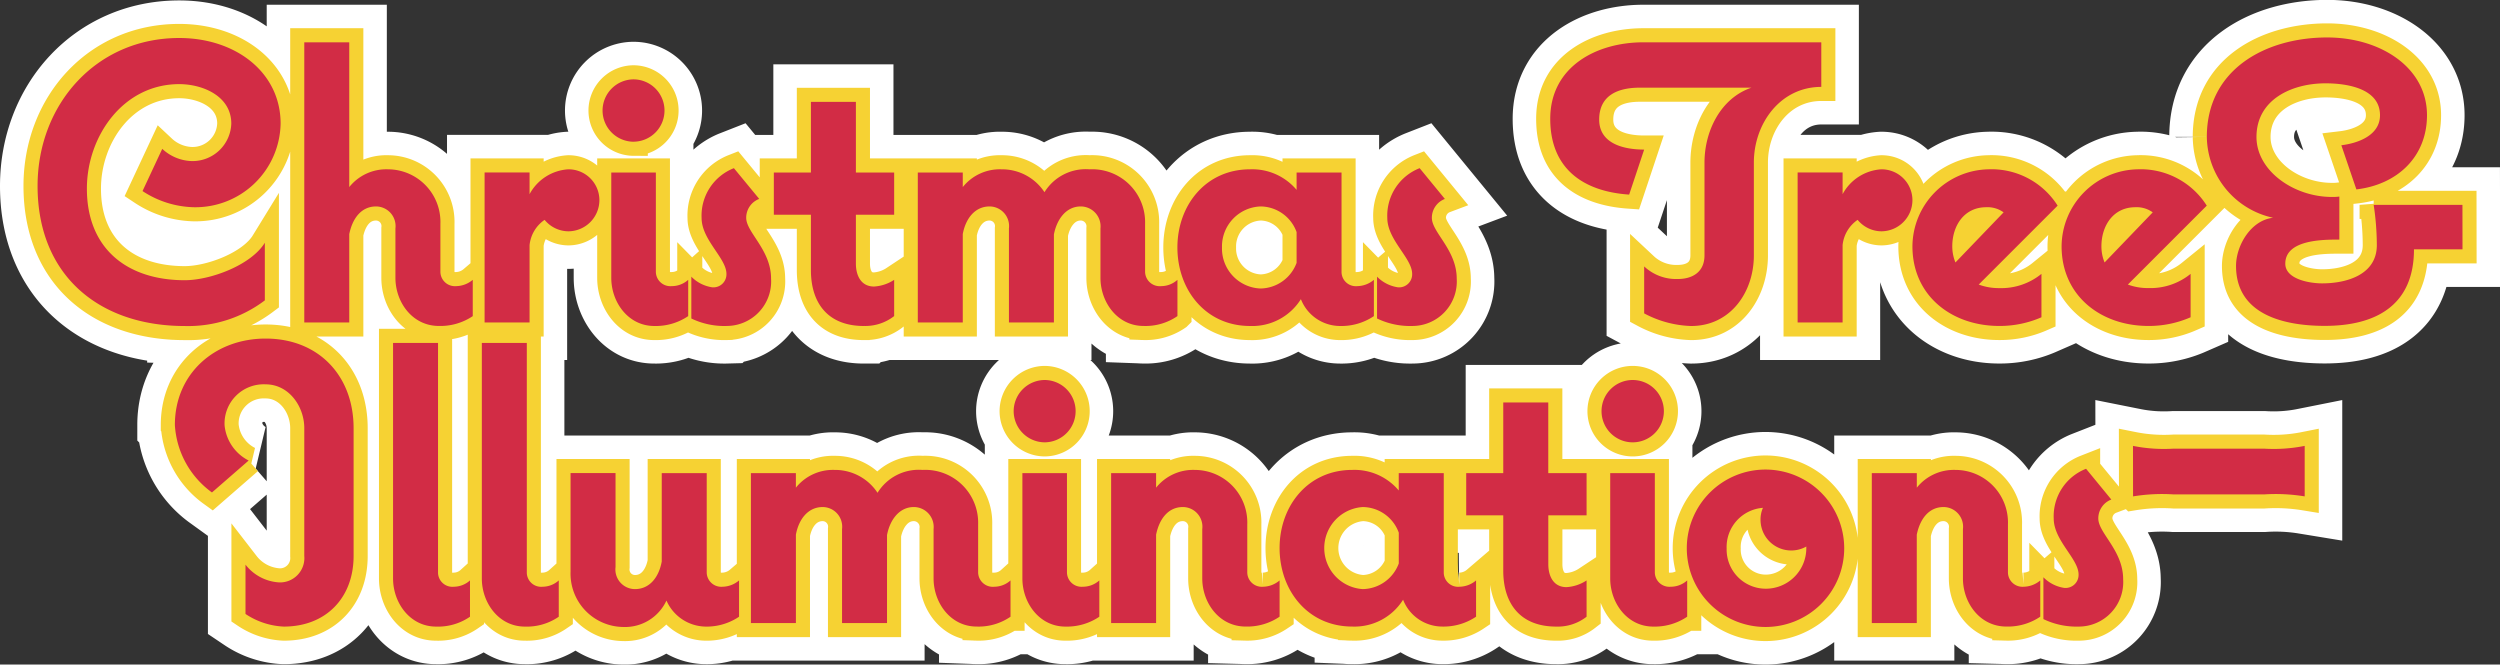<svg xmlns="http://www.w3.org/2000/svg" width="266.132" height="70.744" viewBox="0 0 266.132 70.744"><rect x="0" y="0" width="266.132" height="70.744" fill="#333333" stroke="none"/><g transform="translate(-262.274 -687.676)"><path d="M-111.636-12.264a9.073,9.073,0,0,0,9.282-8.9c0-5.46-4.788-9.114-10.794-9.114-8.862,0-15.078,7.1-15.078,15.75,0,9.492,6.51,14.91,15.666,14.91a13.528,13.528,0,0,0,8.526-2.73V-8.484c-1.47,2.394-5.8,3.99-8.526,3.99-6.132,0-10.416-3.36-10.416-9.744,0-5.586,3.864-11.13,9.828-11.13,2.478,0,5.544,1.26,5.544,4.2a4.126,4.126,0,0,1-4.242,3.99,4.82,4.82,0,0,1-3.108-1.3l-2.1,4.494A10.34,10.34,0,0,0-111.636-12.264Zm27.972,8.4a1.547,1.547,0,0,1-1.68-1.512V-10.5a5.6,5.6,0,0,0-5.586-5.8,5.054,5.054,0,0,0-4.116,1.89V-29.82h-4.788V0h4.788V-9.408c.336-1.638,1.26-2.94,2.856-2.94A2.09,2.09,0,0,1-90.132-10v5.25c0,2.6,1.806,5.124,4.62,5.124A6.158,6.158,0,0,0-81.9-.672V-4.536A2.8,2.8,0,0,1-83.664-3.864ZM-71.736-16.3a5.037,5.037,0,0,0-4.116,2.646v-2.31H-80.64V0h4.788V-8.232a3.711,3.711,0,0,1,1.6-2.688A3.313,3.313,0,0,0-71.736-9.7a3.325,3.325,0,0,0,3.318-3.318A3.289,3.289,0,0,0-71.736-16.3Zm6.972-2.94a3.316,3.316,0,0,0,3.276-3.318,3.316,3.316,0,0,0-3.276-3.318,3.325,3.325,0,0,0-3.318,3.318A3.325,3.325,0,0,0-64.764-19.236Zm5.8,18.564V-4.536a2.629,2.629,0,0,1-1.764.672,1.547,1.547,0,0,1-1.68-1.512V-15.96h-4.746V-4.746c0,2.6,1.806,5.124,4.578,5.124A6.158,6.158,0,0,0-58.968-.672Zm4.074,1.05a4.737,4.737,0,0,0,4.746-5.04c0-3.066-2.646-4.914-2.646-6.468a2.138,2.138,0,0,1,1.386-2.016L-54.1-16.422A5.424,5.424,0,0,0-57.54-11.13c0,2.352,2.646,4.284,2.646,5.964a1.39,1.39,0,0,1-1.512,1.428,3.923,3.923,0,0,1-2.226-1.134V-.42A8.1,8.1,0,0,0-54.894.378Zm14.616,0a4.986,4.986,0,0,0,3.234-1.05V-4.536a4.34,4.34,0,0,1-2.142.714c-1.386,0-1.932-1.176-1.932-2.436v-5.208h4.074V-15.96h-4.074v-7.518h-4.788v7.518h-3.948v4.494h3.948v5.88C-45.906-1.974-44.016.378-40.278.378Zm33.39-1.05V-4.536a2.6,2.6,0,0,1-1.722.672,1.561,1.561,0,0,1-1.722-1.512V-10.5a5.636,5.636,0,0,0-5.922-5.8,5.162,5.162,0,0,0-4.788,2.436A5.406,5.406,0,0,0-25.62-16.3a5.054,5.054,0,0,0-4.116,1.89V-15.96h-4.788V0h4.788V-9.408c.294-1.6,1.26-2.94,2.856-2.94A2.09,2.09,0,0,1-24.822-10V0h4.788V-9.366c.294-1.554,1.26-2.982,2.856-2.982A2.12,2.12,0,0,1-15.078-10v5.25c0,2.6,1.806,5.124,4.578,5.124A5.987,5.987,0,0,0-6.888-.672ZM12.264-3.864a1.525,1.525,0,0,1-1.68-1.512V-15.96H5.8v1.848A6.162,6.162,0,0,0,.84-16.3c-4.7,0-7.728,3.822-7.728,8.316C-6.888-3.444-3.864.378.84.378A6.1,6.1,0,0,0,6.258-2.478,4.489,4.489,0,0,0,10.374.378a6.2,6.2,0,0,0,3.654-1.05V-4.536A2.8,2.8,0,0,1,12.264-3.864Zm-10.29.252A4.261,4.261,0,0,1-2.142-7.98a4.261,4.261,0,0,1,4.116-4.368A4.123,4.123,0,0,1,5.8-9.618v3.276A4.166,4.166,0,0,1,1.974-3.612ZM18.1.378a4.737,4.737,0,0,0,4.746-5.04c0-3.066-2.646-4.914-2.646-6.468a2.138,2.138,0,0,1,1.386-2.016L18.9-16.422a5.424,5.424,0,0,0-3.444,5.292c0,2.352,2.646,4.284,2.646,5.964A1.39,1.39,0,0,1,16.59-3.738a3.923,3.923,0,0,1-2.226-1.134V-.42A8.1,8.1,0,0,0,18.1.378ZM61.656-25.074V-29.82H42.714c-5,0-9.912,2.6-9.912,8.148,0,5.25,3.444,7.728,8.4,8.064L42.8-18.4c-2.1,0-4.788-.588-4.788-3.192s2.016-3.4,4.326-3.4H54.222c-3.318,1.134-5,4.662-5,7.98v9.87c0,1.764-1.26,2.52-2.856,2.52A4.979,4.979,0,0,1,42.8-5.964v5a11.308,11.308,0,0,0,5,1.344c4.2,0,6.678-3.612,6.678-7.518v-9.87C54.474-21.168,57.288-25.074,61.656-25.074ZM68.04-16.3a5.037,5.037,0,0,0-4.116,2.646v-2.31H59.136V0h4.788V-8.232a3.711,3.711,0,0,1,1.6-2.688A3.313,3.313,0,0,0,68.04-9.7a3.325,3.325,0,0,0,3.318-3.318A3.289,3.289,0,0,0,68.04-16.3ZM78.414-4.032l8.4-8.4A8.324,8.324,0,0,0,79.422-16.3a8.258,8.258,0,0,0-8.064,8.19c0,5.292,4.2,8.484,9.24,8.484a11.042,11.042,0,0,0,4.494-.924v-4.62A6.775,6.775,0,0,1,80.6-3.654,6.116,6.116,0,0,1,78.414-4.032Zm.8-8.232a2.9,2.9,0,0,1,1.848.546L75.936-6.384A4.494,4.494,0,0,1,75.6-8.106C75.6-10.29,76.86-12.264,79.212-12.264ZM94.29-4.032l8.4-8.4A8.324,8.324,0,0,0,95.3-16.3a8.258,8.258,0,0,0-8.064,8.19c0,5.292,4.2,8.484,9.24,8.484a11.042,11.042,0,0,0,4.494-.924v-4.62a6.775,6.775,0,0,1-4.494,1.512A6.116,6.116,0,0,1,94.29-4.032Zm.8-8.232a2.9,2.9,0,0,1,1.848.546L91.812-6.384a4.494,4.494,0,0,1-.336-1.722C91.476-10.29,92.736-12.264,95.088-12.264Zm34.818-.252h-9.45a28.986,28.986,0,0,1,.336,4.284c0,3.15-3.192,4.074-5.838,4.074-1.26,0-3.906-.42-3.906-2.1,0-2.562,4.032-2.562,5.754-2.562V-13.4a5.083,5.083,0,0,1-.8.042c-4.032,0-8.022-2.772-8.022-6.384,0-4.032,3.822-5.712,7.35-5.712,2.184,0,5.8.5,5.8,3.4,0,2.142-2.352,2.982-4.116,3.192l1.6,4.7c4.326-.5,7.518-3.444,7.518-7.9,0-5.082-4.956-8.274-10.626-8.274-6.51,0-12.81,3.36-12.81,10.584a8.933,8.933,0,0,0,7.056,8.61c-2.352.252-3.948,2.94-3.948,5.124,0,5.25,5.208,6.384,9.45,6.384,5.376,0,9.492-2.142,9.492-8.148h5.166ZM-94.584,24.86V11.252c0-5.586-3.738-9.534-9.366-9.534-5.376,0-9.66,3.7-9.66,9.2a9.549,9.549,0,0,0,3.948,7.182l3.906-3.4a4.71,4.71,0,0,1-2.562-3.738A4.167,4.167,0,0,1-103.95,6.59c2.478,0,4.116,2.352,4.116,4.662V24.86a2.591,2.591,0,0,1-2.688,2.814,4.891,4.891,0,0,1-3.57-1.89v5.25a7.956,7.956,0,0,0,4.074,1.344C-97.524,32.378-94.584,29.312-94.584,24.86Zm12.39,6.468V27.464a2.6,2.6,0,0,1-1.722.672,1.525,1.525,0,0,1-1.68-1.512V2.18h-4.788V27.254c0,2.6,1.806,5.124,4.578,5.124A5.987,5.987,0,0,0-82.194,31.328Zm9.45,0V27.464a2.6,2.6,0,0,1-1.722.672,1.525,1.525,0,0,1-1.68-1.512V2.18h-4.788V27.254c0,2.6,1.806,5.124,4.578,5.124A5.987,5.987,0,0,0-72.744,31.328Zm17.43-3.192a1.547,1.547,0,0,1-1.68-1.512V16.04h-4.788v9.408c-.294,1.638-1.26,2.94-2.856,2.94A2.09,2.09,0,0,1-66.7,26.036v-10h-4.788v10.5A5.677,5.677,0,0,0-65.9,32.42a4.864,4.864,0,0,0,4.62-2.814,4.629,4.629,0,0,0,4.116,2.772,6.158,6.158,0,0,0,3.612-1.05V27.464A2.8,2.8,0,0,1-55.314,28.136Zm30.66,3.192V27.464a2.6,2.6,0,0,1-1.722.672A1.561,1.561,0,0,1-28.1,26.624V21.5a5.636,5.636,0,0,0-5.922-5.8,5.162,5.162,0,0,0-4.788,2.436A5.406,5.406,0,0,0-43.386,15.7a5.054,5.054,0,0,0-4.116,1.89V16.04H-52.29V32H-47.5V22.592c.294-1.6,1.26-2.94,2.856-2.94A2.09,2.09,0,0,1-42.588,22V32H-37.8V22.634c.294-1.554,1.26-2.982,2.856-2.982A2.12,2.12,0,0,1-32.844,22v5.25c0,2.6,1.806,5.124,4.578,5.124A5.987,5.987,0,0,0-24.654,31.328ZM-21,12.764a3.316,3.316,0,0,0,3.276-3.318A3.316,3.316,0,0,0-21,6.128a3.325,3.325,0,0,0-3.318,3.318A3.325,3.325,0,0,0-21,12.764Zm5.8,18.564V27.464a2.629,2.629,0,0,1-1.764.672,1.547,1.547,0,0,1-1.68-1.512V16.04h-4.746V27.254c0,2.6,1.806,5.124,4.578,5.124A6.158,6.158,0,0,0-15.2,31.328Zm17.43-3.192a1.547,1.547,0,0,1-1.68-1.512V21.5A5.6,5.6,0,0,0-5.04,15.7a5.054,5.054,0,0,0-4.116,1.89V16.04h-4.788V32h4.788V22.592c.336-1.638,1.26-2.94,2.856-2.94A2.09,2.09,0,0,1-4.242,22v5.25c0,2.6,1.806,5.124,4.62,5.124a6.158,6.158,0,0,0,3.612-1.05V27.464A2.8,2.8,0,0,1,2.226,28.136Zm20.916,0a1.525,1.525,0,0,1-1.68-1.512V16.04H16.674v1.848A6.162,6.162,0,0,0,11.718,15.7c-4.7,0-7.728,3.822-7.728,8.316,0,4.536,3.024,8.358,7.728,8.358a6.1,6.1,0,0,0,5.418-2.856,4.489,4.489,0,0,0,4.116,2.856,6.2,6.2,0,0,0,3.654-1.05V27.464A2.8,2.8,0,0,1,23.142,28.136Zm-10.29.252a4.376,4.376,0,0,1,0-8.736,4.123,4.123,0,0,1,3.822,2.73v3.276A4.166,4.166,0,0,1,12.852,28.388Zm20.58,3.99a4.986,4.986,0,0,0,3.234-1.05V27.464a4.34,4.34,0,0,1-2.142.714c-1.386,0-1.932-1.176-1.932-2.436V20.534h4.074V16.04H32.592V8.522H27.8V16.04H23.856v4.494H27.8v5.88C27.8,30.026,29.694,32.378,33.432,32.378ZM41.58,12.764a3.318,3.318,0,1,0-3.318-3.318A3.316,3.316,0,0,0,41.58,12.764Zm5.8,18.564V27.464a2.629,2.629,0,0,1-1.764.672,1.547,1.547,0,0,1-1.68-1.512V16.04H39.186V27.254c0,2.6,1.806,5.124,4.578,5.124A6.158,6.158,0,0,0,47.376,31.328Zm8.358-15.666a8.379,8.379,0,1,0,8.358,8.4A8.389,8.389,0,0,0,55.734,15.662Zm0,12.684a4.169,4.169,0,0,1-4.158-4.284,4.178,4.178,0,0,1,3.864-4.326A3.069,3.069,0,0,0,55.188,21a3.268,3.268,0,0,0,4.872,2.856v.21A4.311,4.311,0,0,1,55.734,28.346Zm27.468-.21a1.547,1.547,0,0,1-1.68-1.512V21.5a5.6,5.6,0,0,0-5.586-5.8,5.054,5.054,0,0,0-4.116,1.89V16.04H67.032V32H71.82V22.592c.336-1.638,1.26-2.94,2.856-2.94A2.09,2.09,0,0,1,76.734,22v5.25c0,2.6,1.806,5.124,4.62,5.124a6.158,6.158,0,0,0,3.612-1.05V27.464A2.8,2.8,0,0,1,83.2,28.136Zm5.838,4.242a4.737,4.737,0,0,0,4.746-5.04c0-3.066-2.646-4.914-2.646-6.468a2.138,2.138,0,0,1,1.386-2.016l-2.688-3.276a5.424,5.424,0,0,0-3.444,5.292c0,2.352,2.646,4.284,2.646,5.964a1.39,1.39,0,0,1-1.512,1.428A3.923,3.923,0,0,1,85.3,27.128V31.58A8.1,8.1,0,0,0,89.04,32.378Zm5.8-13.86a19.069,19.069,0,0,1,4.326-.21h9.618a19.069,19.069,0,0,1,4.326.21V13.142a16.8,16.8,0,0,1-4.326.294H99.162a16.8,16.8,0,0,1-4.326-.294Z" transform="translate(394.5 722)" fill="#d22c45" stroke="#fff" stroke-width="8"/><path d="M-111.636-12.264a9.073,9.073,0,0,0,9.282-8.9c0-5.46-4.788-9.114-10.794-9.114-8.862,0-15.078,7.1-15.078,15.75,0,9.492,6.51,14.91,15.666,14.91a13.528,13.528,0,0,0,8.526-2.73V-8.484c-1.47,2.394-5.8,3.99-8.526,3.99-6.132,0-10.416-3.36-10.416-9.744,0-5.586,3.864-11.13,9.828-11.13,2.478,0,5.544,1.26,5.544,4.2a4.126,4.126,0,0,1-4.242,3.99,4.82,4.82,0,0,1-3.108-1.3l-2.1,4.494A10.34,10.34,0,0,0-111.636-12.264Zm27.972,8.4a1.547,1.547,0,0,1-1.68-1.512V-10.5a5.6,5.6,0,0,0-5.586-5.8,5.054,5.054,0,0,0-4.116,1.89V-29.82h-4.788V0h4.788V-9.408c.336-1.638,1.26-2.94,2.856-2.94A2.09,2.09,0,0,1-90.132-10v5.25c0,2.6,1.806,5.124,4.62,5.124A6.158,6.158,0,0,0-81.9-.672V-4.536A2.8,2.8,0,0,1-83.664-3.864ZM-71.736-16.3a5.037,5.037,0,0,0-4.116,2.646v-2.31H-80.64V0h4.788V-8.232a3.711,3.711,0,0,1,1.6-2.688A3.313,3.313,0,0,0-71.736-9.7a3.325,3.325,0,0,0,3.318-3.318A3.289,3.289,0,0,0-71.736-16.3Zm6.972-2.94a3.316,3.316,0,0,0,3.276-3.318,3.316,3.316,0,0,0-3.276-3.318,3.325,3.325,0,0,0-3.318,3.318A3.325,3.325,0,0,0-64.764-19.236Zm5.8,18.564V-4.536a2.629,2.629,0,0,1-1.764.672,1.547,1.547,0,0,1-1.68-1.512V-15.96h-4.746V-4.746c0,2.6,1.806,5.124,4.578,5.124A6.158,6.158,0,0,0-58.968-.672Zm4.074,1.05a4.737,4.737,0,0,0,4.746-5.04c0-3.066-2.646-4.914-2.646-6.468a2.138,2.138,0,0,1,1.386-2.016L-54.1-16.422A5.424,5.424,0,0,0-57.54-11.13c0,2.352,2.646,4.284,2.646,5.964a1.39,1.39,0,0,1-1.512,1.428,3.923,3.923,0,0,1-2.226-1.134V-.42A8.1,8.1,0,0,0-54.894.378Zm14.616,0a4.986,4.986,0,0,0,3.234-1.05V-4.536a4.34,4.34,0,0,1-2.142.714c-1.386,0-1.932-1.176-1.932-2.436v-5.208h4.074V-15.96h-4.074v-7.518h-4.788v7.518h-3.948v4.494h3.948v5.88C-45.906-1.974-44.016.378-40.278.378Zm33.39-1.05V-4.536a2.6,2.6,0,0,1-1.722.672,1.561,1.561,0,0,1-1.722-1.512V-10.5a5.636,5.636,0,0,0-5.922-5.8,5.162,5.162,0,0,0-4.788,2.436A5.406,5.406,0,0,0-25.62-16.3a5.054,5.054,0,0,0-4.116,1.89V-15.96h-4.788V0h4.788V-9.408c.294-1.6,1.26-2.94,2.856-2.94A2.09,2.09,0,0,1-24.822-10V0h4.788V-9.366c.294-1.554,1.26-2.982,2.856-2.982A2.12,2.12,0,0,1-15.078-10v5.25c0,2.6,1.806,5.124,4.578,5.124A5.987,5.987,0,0,0-6.888-.672ZM12.264-3.864a1.525,1.525,0,0,1-1.68-1.512V-15.96H5.8v1.848A6.162,6.162,0,0,0,.84-16.3c-4.7,0-7.728,3.822-7.728,8.316C-6.888-3.444-3.864.378.84.378A6.1,6.1,0,0,0,6.258-2.478,4.489,4.489,0,0,0,10.374.378a6.2,6.2,0,0,0,3.654-1.05V-4.536A2.8,2.8,0,0,1,12.264-3.864Zm-10.29.252A4.261,4.261,0,0,1-2.142-7.98a4.261,4.261,0,0,1,4.116-4.368A4.123,4.123,0,0,1,5.8-9.618v3.276A4.166,4.166,0,0,1,1.974-3.612ZM18.1.378a4.737,4.737,0,0,0,4.746-5.04c0-3.066-2.646-4.914-2.646-6.468a2.138,2.138,0,0,1,1.386-2.016L18.9-16.422a5.424,5.424,0,0,0-3.444,5.292c0,2.352,2.646,4.284,2.646,5.964A1.39,1.39,0,0,1,16.59-3.738a3.923,3.923,0,0,1-2.226-1.134V-.42A8.1,8.1,0,0,0,18.1.378ZM61.656-25.074V-29.82H42.714c-5,0-9.912,2.6-9.912,8.148,0,5.25,3.444,7.728,8.4,8.064L42.8-18.4c-2.1,0-4.788-.588-4.788-3.192s2.016-3.4,4.326-3.4H54.222c-3.318,1.134-5,4.662-5,7.98v9.87c0,1.764-1.26,2.52-2.856,2.52A4.979,4.979,0,0,1,42.8-5.964v5a11.308,11.308,0,0,0,5,1.344c4.2,0,6.678-3.612,6.678-7.518v-9.87C54.474-21.168,57.288-25.074,61.656-25.074ZM68.04-16.3a5.037,5.037,0,0,0-4.116,2.646v-2.31H59.136V0h4.788V-8.232a3.711,3.711,0,0,1,1.6-2.688A3.313,3.313,0,0,0,68.04-9.7a3.325,3.325,0,0,0,3.318-3.318A3.289,3.289,0,0,0,68.04-16.3ZM78.414-4.032l8.4-8.4A8.324,8.324,0,0,0,79.422-16.3a8.258,8.258,0,0,0-8.064,8.19c0,5.292,4.2,8.484,9.24,8.484a11.042,11.042,0,0,0,4.494-.924v-4.62A6.775,6.775,0,0,1,80.6-3.654,6.116,6.116,0,0,1,78.414-4.032Zm.8-8.232a2.9,2.9,0,0,1,1.848.546L75.936-6.384A4.494,4.494,0,0,1,75.6-8.106C75.6-10.29,76.86-12.264,79.212-12.264ZM94.29-4.032l8.4-8.4A8.324,8.324,0,0,0,95.3-16.3a8.258,8.258,0,0,0-8.064,8.19c0,5.292,4.2,8.484,9.24,8.484a11.042,11.042,0,0,0,4.494-.924v-4.62a6.775,6.775,0,0,1-4.494,1.512A6.116,6.116,0,0,1,94.29-4.032Zm.8-8.232a2.9,2.9,0,0,1,1.848.546L91.812-6.384a4.494,4.494,0,0,1-.336-1.722C91.476-10.29,92.736-12.264,95.088-12.264Zm34.818-.252h-9.45a28.986,28.986,0,0,1,.336,4.284c0,3.15-3.192,4.074-5.838,4.074-1.26,0-3.906-.42-3.906-2.1,0-2.562,4.032-2.562,5.754-2.562V-13.4a5.083,5.083,0,0,1-.8.042c-4.032,0-8.022-2.772-8.022-6.384,0-4.032,3.822-5.712,7.35-5.712,2.184,0,5.8.5,5.8,3.4,0,2.142-2.352,2.982-4.116,3.192l1.6,4.7c4.326-.5,7.518-3.444,7.518-7.9,0-5.082-4.956-8.274-10.626-8.274-6.51,0-12.81,3.36-12.81,10.584a8.933,8.933,0,0,0,7.056,8.61c-2.352.252-3.948,2.94-3.948,5.124,0,5.25,5.208,6.384,9.45,6.384,5.376,0,9.492-2.142,9.492-8.148h5.166ZM-94.584,24.86V11.252c0-5.586-3.738-9.534-9.366-9.534-5.376,0-9.66,3.7-9.66,9.2a9.549,9.549,0,0,0,3.948,7.182l3.906-3.4a4.71,4.71,0,0,1-2.562-3.738A4.167,4.167,0,0,1-103.95,6.59c2.478,0,4.116,2.352,4.116,4.662V24.86a2.591,2.591,0,0,1-2.688,2.814,4.891,4.891,0,0,1-3.57-1.89v5.25a7.956,7.956,0,0,0,4.074,1.344C-97.524,32.378-94.584,29.312-94.584,24.86Zm12.39,6.468V27.464a2.6,2.6,0,0,1-1.722.672,1.525,1.525,0,0,1-1.68-1.512V2.18h-4.788V27.254c0,2.6,1.806,5.124,4.578,5.124A5.987,5.987,0,0,0-82.194,31.328Zm9.45,0V27.464a2.6,2.6,0,0,1-1.722.672,1.525,1.525,0,0,1-1.68-1.512V2.18h-4.788V27.254c0,2.6,1.806,5.124,4.578,5.124A5.987,5.987,0,0,0-72.744,31.328Zm17.43-3.192a1.547,1.547,0,0,1-1.68-1.512V16.04h-4.788v9.408c-.294,1.638-1.26,2.94-2.856,2.94A2.09,2.09,0,0,1-66.7,26.036v-10h-4.788v10.5A5.677,5.677,0,0,0-65.9,32.42a4.864,4.864,0,0,0,4.62-2.814,4.629,4.629,0,0,0,4.116,2.772,6.158,6.158,0,0,0,3.612-1.05V27.464A2.8,2.8,0,0,1-55.314,28.136Zm30.66,3.192V27.464a2.6,2.6,0,0,1-1.722.672A1.561,1.561,0,0,1-28.1,26.624V21.5a5.636,5.636,0,0,0-5.922-5.8,5.162,5.162,0,0,0-4.788,2.436A5.406,5.406,0,0,0-43.386,15.7a5.054,5.054,0,0,0-4.116,1.89V16.04H-52.29V32H-47.5V22.592c.294-1.6,1.26-2.94,2.856-2.94A2.09,2.09,0,0,1-42.588,22V32H-37.8V22.634c.294-1.554,1.26-2.982,2.856-2.982A2.12,2.12,0,0,1-32.844,22v5.25c0,2.6,1.806,5.124,4.578,5.124A5.987,5.987,0,0,0-24.654,31.328ZM-21,12.764a3.316,3.316,0,0,0,3.276-3.318A3.316,3.316,0,0,0-21,6.128a3.325,3.325,0,0,0-3.318,3.318A3.325,3.325,0,0,0-21,12.764Zm5.8,18.564V27.464a2.629,2.629,0,0,1-1.764.672,1.547,1.547,0,0,1-1.68-1.512V16.04h-4.746V27.254c0,2.6,1.806,5.124,4.578,5.124A6.158,6.158,0,0,0-15.2,31.328Zm17.43-3.192a1.547,1.547,0,0,1-1.68-1.512V21.5A5.6,5.6,0,0,0-5.04,15.7a5.054,5.054,0,0,0-4.116,1.89V16.04h-4.788V32h4.788V22.592c.336-1.638,1.26-2.94,2.856-2.94A2.09,2.09,0,0,1-4.242,22v5.25c0,2.6,1.806,5.124,4.62,5.124a6.158,6.158,0,0,0,3.612-1.05V27.464A2.8,2.8,0,0,1,2.226,28.136Zm20.916,0a1.525,1.525,0,0,1-1.68-1.512V16.04H16.674v1.848A6.162,6.162,0,0,0,11.718,15.7c-4.7,0-7.728,3.822-7.728,8.316,0,4.536,3.024,8.358,7.728,8.358a6.1,6.1,0,0,0,5.418-2.856,4.489,4.489,0,0,0,4.116,2.856,6.2,6.2,0,0,0,3.654-1.05V27.464A2.8,2.8,0,0,1,23.142,28.136Zm-10.29.252a4.376,4.376,0,0,1,0-8.736,4.123,4.123,0,0,1,3.822,2.73v3.276A4.166,4.166,0,0,1,12.852,28.388Zm20.58,3.99a4.986,4.986,0,0,0,3.234-1.05V27.464a4.34,4.34,0,0,1-2.142.714c-1.386,0-1.932-1.176-1.932-2.436V20.534h4.074V16.04H32.592V8.522H27.8V16.04H23.856v4.494H27.8v5.88C27.8,30.026,29.694,32.378,33.432,32.378ZM41.58,12.764a3.318,3.318,0,1,0-3.318-3.318A3.316,3.316,0,0,0,41.58,12.764Zm5.8,18.564V27.464a2.629,2.629,0,0,1-1.764.672,1.547,1.547,0,0,1-1.68-1.512V16.04H39.186V27.254c0,2.6,1.806,5.124,4.578,5.124A6.158,6.158,0,0,0,47.376,31.328Zm8.358-15.666a8.379,8.379,0,1,0,8.358,8.4A8.389,8.389,0,0,0,55.734,15.662Zm0,12.684a4.169,4.169,0,0,1-4.158-4.284,4.178,4.178,0,0,1,3.864-4.326A3.069,3.069,0,0,0,55.188,21a3.268,3.268,0,0,0,4.872,2.856v.21A4.311,4.311,0,0,1,55.734,28.346Zm27.468-.21a1.547,1.547,0,0,1-1.68-1.512V21.5a5.6,5.6,0,0,0-5.586-5.8,5.054,5.054,0,0,0-4.116,1.89V16.04H67.032V32H71.82V22.592c.336-1.638,1.26-2.94,2.856-2.94A2.09,2.09,0,0,1,76.734,22v5.25c0,2.6,1.806,5.124,4.62,5.124a6.158,6.158,0,0,0,3.612-1.05V27.464A2.8,2.8,0,0,1,83.2,28.136Zm5.838,4.242a4.737,4.737,0,0,0,4.746-5.04c0-3.066-2.646-4.914-2.646-6.468a2.138,2.138,0,0,1,1.386-2.016l-2.688-3.276a5.424,5.424,0,0,0-3.444,5.292c0,2.352,2.646,4.284,2.646,5.964a1.39,1.39,0,0,1-1.512,1.428A3.923,3.923,0,0,1,85.3,27.128V31.58A8.1,8.1,0,0,0,89.04,32.378Zm5.8-13.86a19.069,19.069,0,0,1,4.326-.21h9.618a19.069,19.069,0,0,1,4.326.21V13.142a16.8,16.8,0,0,1-4.326.294H99.162a16.8,16.8,0,0,1-4.326-.294Z" transform="translate(394.5 722)" fill="#d22c45" stroke="#f6d233" stroke-width="3"/><path d="M-111.636-12.264a9.073,9.073,0,0,0,9.282-8.9c0-5.46-4.788-9.114-10.794-9.114-8.862,0-15.078,7.1-15.078,15.75,0,9.492,6.51,14.91,15.666,14.91a13.528,13.528,0,0,0,8.526-2.73V-8.484c-1.47,2.394-5.8,3.99-8.526,3.99-6.132,0-10.416-3.36-10.416-9.744,0-5.586,3.864-11.13,9.828-11.13,2.478,0,5.544,1.26,5.544,4.2a4.126,4.126,0,0,1-4.242,3.99,4.82,4.82,0,0,1-3.108-1.3l-2.1,4.494A10.34,10.34,0,0,0-111.636-12.264Zm27.972,8.4a1.547,1.547,0,0,1-1.68-1.512V-10.5a5.6,5.6,0,0,0-5.586-5.8,5.054,5.054,0,0,0-4.116,1.89V-29.82h-4.788V0h4.788V-9.408c.336-1.638,1.26-2.94,2.856-2.94A2.09,2.09,0,0,1-90.132-10v5.25c0,2.6,1.806,5.124,4.62,5.124A6.158,6.158,0,0,0-81.9-.672V-4.536A2.8,2.8,0,0,1-83.664-3.864ZM-71.736-16.3a5.037,5.037,0,0,0-4.116,2.646v-2.31H-80.64V0h4.788V-8.232a3.711,3.711,0,0,1,1.6-2.688A3.313,3.313,0,0,0-71.736-9.7a3.325,3.325,0,0,0,3.318-3.318A3.289,3.289,0,0,0-71.736-16.3Zm6.972-2.94a3.316,3.316,0,0,0,3.276-3.318,3.316,3.316,0,0,0-3.276-3.318,3.325,3.325,0,0,0-3.318,3.318A3.325,3.325,0,0,0-64.764-19.236Zm5.8,18.564V-4.536a2.629,2.629,0,0,1-1.764.672,1.547,1.547,0,0,1-1.68-1.512V-15.96h-4.746V-4.746c0,2.6,1.806,5.124,4.578,5.124A6.158,6.158,0,0,0-58.968-.672Zm4.074,1.05a4.737,4.737,0,0,0,4.746-5.04c0-3.066-2.646-4.914-2.646-6.468a2.138,2.138,0,0,1,1.386-2.016L-54.1-16.422A5.424,5.424,0,0,0-57.54-11.13c0,2.352,2.646,4.284,2.646,5.964a1.39,1.39,0,0,1-1.512,1.428,3.923,3.923,0,0,1-2.226-1.134V-.42A8.1,8.1,0,0,0-54.894.378Zm14.616,0a4.986,4.986,0,0,0,3.234-1.05V-4.536a4.34,4.34,0,0,1-2.142.714c-1.386,0-1.932-1.176-1.932-2.436v-5.208h4.074V-15.96h-4.074v-7.518h-4.788v7.518h-3.948v4.494h3.948v5.88C-45.906-1.974-44.016.378-40.278.378Zm33.39-1.05V-4.536a2.6,2.6,0,0,1-1.722.672,1.561,1.561,0,0,1-1.722-1.512V-10.5a5.636,5.636,0,0,0-5.922-5.8,5.162,5.162,0,0,0-4.788,2.436A5.406,5.406,0,0,0-25.62-16.3a5.054,5.054,0,0,0-4.116,1.89V-15.96h-4.788V0h4.788V-9.408c.294-1.6,1.26-2.94,2.856-2.94A2.09,2.09,0,0,1-24.822-10V0h4.788V-9.366c.294-1.554,1.26-2.982,2.856-2.982A2.12,2.12,0,0,1-15.078-10v5.25c0,2.6,1.806,5.124,4.578,5.124A5.987,5.987,0,0,0-6.888-.672ZM12.264-3.864a1.525,1.525,0,0,1-1.68-1.512V-15.96H5.8v1.848A6.162,6.162,0,0,0,.84-16.3c-4.7,0-7.728,3.822-7.728,8.316C-6.888-3.444-3.864.378.84.378A6.1,6.1,0,0,0,6.258-2.478,4.489,4.489,0,0,0,10.374.378a6.2,6.2,0,0,0,3.654-1.05V-4.536A2.8,2.8,0,0,1,12.264-3.864Zm-10.29.252A4.261,4.261,0,0,1-2.142-7.98a4.261,4.261,0,0,1,4.116-4.368A4.123,4.123,0,0,1,5.8-9.618v3.276A4.166,4.166,0,0,1,1.974-3.612ZM18.1.378a4.737,4.737,0,0,0,4.746-5.04c0-3.066-2.646-4.914-2.646-6.468a2.138,2.138,0,0,1,1.386-2.016L18.9-16.422a5.424,5.424,0,0,0-3.444,5.292c0,2.352,2.646,4.284,2.646,5.964A1.39,1.39,0,0,1,16.59-3.738a3.923,3.923,0,0,1-2.226-1.134V-.42A8.1,8.1,0,0,0,18.1.378ZM61.656-25.074V-29.82H42.714c-5,0-9.912,2.6-9.912,8.148,0,5.25,3.444,7.728,8.4,8.064L42.8-18.4c-2.1,0-4.788-.588-4.788-3.192s2.016-3.4,4.326-3.4H54.222c-3.318,1.134-5,4.662-5,7.98v9.87c0,1.764-1.26,2.52-2.856,2.52A4.979,4.979,0,0,1,42.8-5.964v5a11.308,11.308,0,0,0,5,1.344c4.2,0,6.678-3.612,6.678-7.518v-9.87C54.474-21.168,57.288-25.074,61.656-25.074ZM68.04-16.3a5.037,5.037,0,0,0-4.116,2.646v-2.31H59.136V0h4.788V-8.232a3.711,3.711,0,0,1,1.6-2.688A3.313,3.313,0,0,0,68.04-9.7a3.325,3.325,0,0,0,3.318-3.318A3.289,3.289,0,0,0,68.04-16.3ZM78.414-4.032l8.4-8.4A8.324,8.324,0,0,0,79.422-16.3a8.258,8.258,0,0,0-8.064,8.19c0,5.292,4.2,8.484,9.24,8.484a11.042,11.042,0,0,0,4.494-.924v-4.62A6.775,6.775,0,0,1,80.6-3.654,6.116,6.116,0,0,1,78.414-4.032Zm.8-8.232a2.9,2.9,0,0,1,1.848.546L75.936-6.384A4.494,4.494,0,0,1,75.6-8.106C75.6-10.29,76.86-12.264,79.212-12.264ZM94.29-4.032l8.4-8.4A8.324,8.324,0,0,0,95.3-16.3a8.258,8.258,0,0,0-8.064,8.19c0,5.292,4.2,8.484,9.24,8.484a11.042,11.042,0,0,0,4.494-.924v-4.62a6.775,6.775,0,0,1-4.494,1.512A6.116,6.116,0,0,1,94.29-4.032Zm.8-8.232a2.9,2.9,0,0,1,1.848.546L91.812-6.384a4.494,4.494,0,0,1-.336-1.722C91.476-10.29,92.736-12.264,95.088-12.264Zm34.818-.252h-9.45a28.986,28.986,0,0,1,.336,4.284c0,3.15-3.192,4.074-5.838,4.074-1.26,0-3.906-.42-3.906-2.1,0-2.562,4.032-2.562,5.754-2.562V-13.4a5.083,5.083,0,0,1-.8.042c-4.032,0-8.022-2.772-8.022-6.384,0-4.032,3.822-5.712,7.35-5.712,2.184,0,5.8.5,5.8,3.4,0,2.142-2.352,2.982-4.116,3.192l1.6,4.7c4.326-.5,7.518-3.444,7.518-7.9,0-5.082-4.956-8.274-10.626-8.274-6.51,0-12.81,3.36-12.81,10.584a8.933,8.933,0,0,0,7.056,8.61c-2.352.252-3.948,2.94-3.948,5.124,0,5.25,5.208,6.384,9.45,6.384,5.376,0,9.492-2.142,9.492-8.148h5.166ZM-94.584,24.86V11.252c0-5.586-3.738-9.534-9.366-9.534-5.376,0-9.66,3.7-9.66,9.2a9.549,9.549,0,0,0,3.948,7.182l3.906-3.4a4.71,4.71,0,0,1-2.562-3.738A4.167,4.167,0,0,1-103.95,6.59c2.478,0,4.116,2.352,4.116,4.662V24.86a2.591,2.591,0,0,1-2.688,2.814,4.891,4.891,0,0,1-3.57-1.89v5.25a7.956,7.956,0,0,0,4.074,1.344C-97.524,32.378-94.584,29.312-94.584,24.86Zm12.39,6.468V27.464a2.6,2.6,0,0,1-1.722.672,1.525,1.525,0,0,1-1.68-1.512V2.18h-4.788V27.254c0,2.6,1.806,5.124,4.578,5.124A5.987,5.987,0,0,0-82.194,31.328Zm9.45,0V27.464a2.6,2.6,0,0,1-1.722.672,1.525,1.525,0,0,1-1.68-1.512V2.18h-4.788V27.254c0,2.6,1.806,5.124,4.578,5.124A5.987,5.987,0,0,0-72.744,31.328Zm17.43-3.192a1.547,1.547,0,0,1-1.68-1.512V16.04h-4.788v9.408c-.294,1.638-1.26,2.94-2.856,2.94A2.09,2.09,0,0,1-66.7,26.036v-10h-4.788v10.5A5.677,5.677,0,0,0-65.9,32.42a4.864,4.864,0,0,0,4.62-2.814,4.629,4.629,0,0,0,4.116,2.772,6.158,6.158,0,0,0,3.612-1.05V27.464A2.8,2.8,0,0,1-55.314,28.136Zm30.66,3.192V27.464a2.6,2.6,0,0,1-1.722.672A1.561,1.561,0,0,1-28.1,26.624V21.5a5.636,5.636,0,0,0-5.922-5.8,5.162,5.162,0,0,0-4.788,2.436A5.406,5.406,0,0,0-43.386,15.7a5.054,5.054,0,0,0-4.116,1.89V16.04H-52.29V32H-47.5V22.592c.294-1.6,1.26-2.94,2.856-2.94A2.09,2.09,0,0,1-42.588,22V32H-37.8V22.634c.294-1.554,1.26-2.982,2.856-2.982A2.12,2.12,0,0,1-32.844,22v5.25c0,2.6,1.806,5.124,4.578,5.124A5.987,5.987,0,0,0-24.654,31.328ZM-21,12.764a3.316,3.316,0,0,0,3.276-3.318A3.316,3.316,0,0,0-21,6.128a3.325,3.325,0,0,0-3.318,3.318A3.325,3.325,0,0,0-21,12.764Zm5.8,18.564V27.464a2.629,2.629,0,0,1-1.764.672,1.547,1.547,0,0,1-1.68-1.512V16.04h-4.746V27.254c0,2.6,1.806,5.124,4.578,5.124A6.158,6.158,0,0,0-15.2,31.328Zm17.43-3.192a1.547,1.547,0,0,1-1.68-1.512V21.5A5.6,5.6,0,0,0-5.04,15.7a5.054,5.054,0,0,0-4.116,1.89V16.04h-4.788V32h4.788V22.592c.336-1.638,1.26-2.94,2.856-2.94A2.09,2.09,0,0,1-4.242,22v5.25c0,2.6,1.806,5.124,4.62,5.124a6.158,6.158,0,0,0,3.612-1.05V27.464A2.8,2.8,0,0,1,2.226,28.136Zm20.916,0a1.525,1.525,0,0,1-1.68-1.512V16.04H16.674v1.848A6.162,6.162,0,0,0,11.718,15.7c-4.7,0-7.728,3.822-7.728,8.316,0,4.536,3.024,8.358,7.728,8.358a6.1,6.1,0,0,0,5.418-2.856,4.489,4.489,0,0,0,4.116,2.856,6.2,6.2,0,0,0,3.654-1.05V27.464A2.8,2.8,0,0,1,23.142,28.136Zm-10.29.252a4.376,4.376,0,0,1,0-8.736,4.123,4.123,0,0,1,3.822,2.73v3.276A4.166,4.166,0,0,1,12.852,28.388Zm20.58,3.99a4.986,4.986,0,0,0,3.234-1.05V27.464a4.34,4.34,0,0,1-2.142.714c-1.386,0-1.932-1.176-1.932-2.436V20.534h4.074V16.04H32.592V8.522H27.8V16.04H23.856v4.494H27.8v5.88C27.8,30.026,29.694,32.378,33.432,32.378ZM41.58,12.764a3.318,3.318,0,1,0-3.318-3.318A3.316,3.316,0,0,0,41.58,12.764Zm5.8,18.564V27.464a2.629,2.629,0,0,1-1.764.672,1.547,1.547,0,0,1-1.68-1.512V16.04H39.186V27.254c0,2.6,1.806,5.124,4.578,5.124A6.158,6.158,0,0,0,47.376,31.328Zm8.358-15.666a8.379,8.379,0,1,0,8.358,8.4A8.389,8.389,0,0,0,55.734,15.662Zm0,12.684a4.169,4.169,0,0,1-4.158-4.284,4.178,4.178,0,0,1,3.864-4.326A3.069,3.069,0,0,0,55.188,21a3.268,3.268,0,0,0,4.872,2.856v.21A4.311,4.311,0,0,1,55.734,28.346Zm27.468-.21a1.547,1.547,0,0,1-1.68-1.512V21.5a5.6,5.6,0,0,0-5.586-5.8,5.054,5.054,0,0,0-4.116,1.89V16.04H67.032V32H71.82V22.592c.336-1.638,1.26-2.94,2.856-2.94A2.09,2.09,0,0,1,76.734,22v5.25c0,2.6,1.806,5.124,4.62,5.124a6.158,6.158,0,0,0,3.612-1.05V27.464A2.8,2.8,0,0,1,83.2,28.136Zm5.838,4.242a4.737,4.737,0,0,0,4.746-5.04c0-3.066-2.646-4.914-2.646-6.468a2.138,2.138,0,0,1,1.386-2.016l-2.688-3.276a5.424,5.424,0,0,0-3.444,5.292c0,2.352,2.646,4.284,2.646,5.964a1.39,1.39,0,0,1-1.512,1.428A3.923,3.923,0,0,1,85.3,27.128V31.58A8.1,8.1,0,0,0,89.04,32.378Zm5.8-13.86a19.069,19.069,0,0,1,4.326-.21h9.618a19.069,19.069,0,0,1,4.326.21V13.142a16.8,16.8,0,0,1-4.326.294H99.162a16.8,16.8,0,0,1-4.326-.294Z" transform="translate(394.5 722)" fill="#d22c45"/></g></svg>